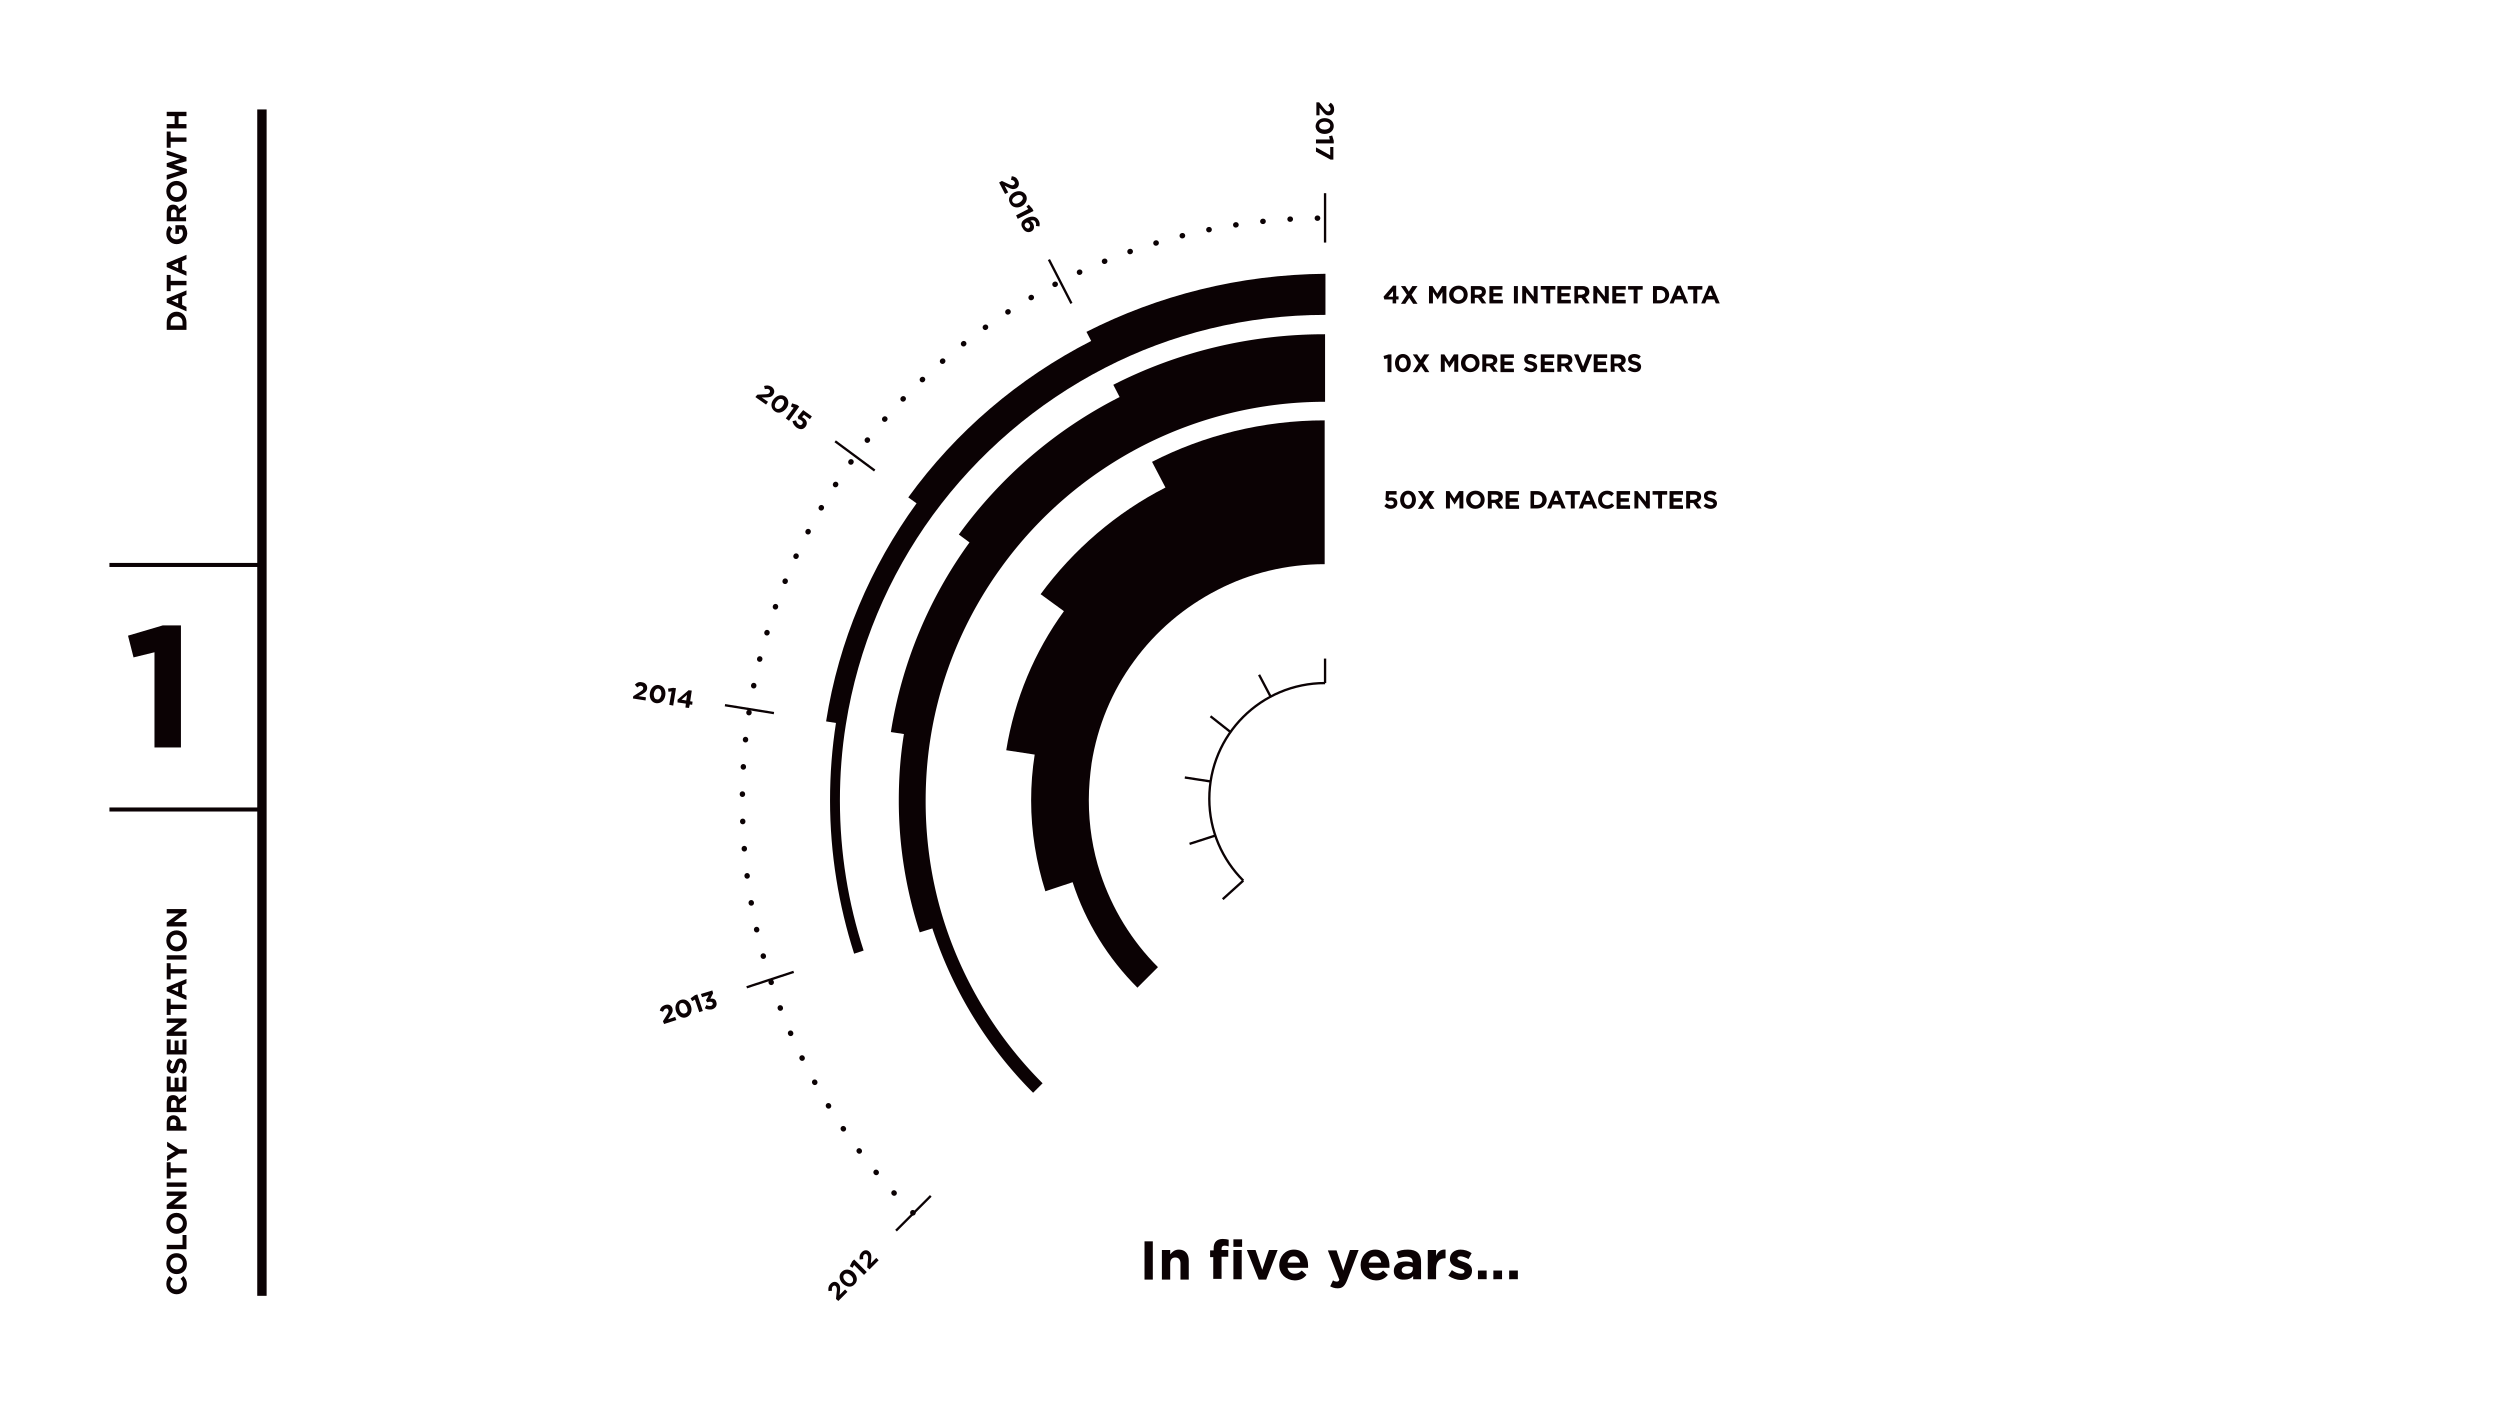 <svg version="1.1" id="Vrstva_1" xmlns="http://www.w3.org/2000/svg" x="0" y="0" viewBox="0 0 632.8 355.9" xml:space="preserve"><style>.st4{fill:#0b0204}.st5,.st8{fill:#fff;stroke:#0b0204;stroke-width:1.026;stroke-miterlimit:10}.st8{fill:none;stroke-width:.594}</style><g id="XMLID_1766_"><path id="XMLID_1810_" fill="#fff" d="M0 0h632.8v355.9H0z"/><path id="XMLID_1809_" fill="#fff" stroke="#0b0204" stroke-width="2.374" stroke-miterlimit="10" d="M66.3 27.7V328"/><path class="st4" d="M39.1 165.1l-5.3 1.3-1.4-5.5 8.8-2.6h4.6v30.9h-6.7v-24.1zm5.6 162.5c-1.4 0-2.6-1.1-2.6-2.6 0-.9.3-1.5.8-2l.8.7c-.3.4-.6.8-.6 1.3 0 .8.7 1.4 1.6 1.4.9 0 1.6-.6 1.6-1.4 0-.6-.2-.9-.6-1.3l.7-.7c.5.5.9 1.1.9 2 0 1.5-1.1 2.6-2.6 2.6zm0-5.1c-1.4 0-2.6-1.1-2.6-2.7 0-1.5 1.1-2.6 2.6-2.6 1.4 0 2.6 1.1 2.6 2.7s-1.1 2.6-2.6 2.6zm0-4.2c-.9 0-1.6.6-1.6 1.5s.7 1.5 1.6 1.5c.9 0 1.6-.6 1.6-1.5s-.7-1.5-1.6-1.5zm-2.5-2.1v-1.1h4v-2.5h1v3.6h-5zm2.5-3.9c-1.4 0-2.6-1.1-2.6-2.7 0-1.5 1.1-2.6 2.6-2.6 1.4 0 2.6 1.1 2.6 2.7s-1.1 2.6-2.6 2.6zm0-4.2c-.9 0-1.6.6-1.6 1.5s.7 1.5 1.6 1.5c.9 0 1.6-.6 1.6-1.5 0-.8-.7-1.5-1.6-1.5zm-2.5-2.1v-1l3.1-2.3h-3.1v-1.1h5v.9l-3.2 2.4h3.2v1.1h-5zm0-5.6v-1.1h5v1.1h-5zm1-3.6v1.5h-1v-4.1h1v1.5h4v1.1h-4zm2.1-4.8l-3 1.9v-1.3l2-1.2-2-1.2V289l3 1.9h2v1.1h-2zm-3.1-5.8v-2c0-1.2.7-1.9 1.7-1.9 1.2 0 1.8.9 1.8 2v.8h1.5v1.1h-5zm2.5-2c0-.5-.3-.9-.8-.9s-.8.3-.8.9v.8h1.5v-.8zm-2.5-2.8v-2.3c0-.6.2-1.1.5-1.5.3-.3.7-.4 1.1-.4.8 0 1.3.4 1.5 1.1l1.8-1.2v1.3l-1.6 1.1v.9h1.6v1.1h-4.9zm2.5-2.2c0-.5-.3-.8-.7-.8-.5 0-.7.3-.7.9v1.1h1.4v-1.2zm-2.5-2.9v-3.8h1v2.7h1v-2.4h1v2.4h1v-2.7h1v3.8h-5zm4.3-4.5l-.8-.6c.4-.4.6-.9.6-1.5 0-.4-.2-.7-.5-.7s-.4.2-.6 1c-.3 1-.5 1.7-1.5 1.7-.9 0-1.5-.7-1.5-1.7 0-.7.2-1.3.6-1.9l.8.6c-.3.4-.5.9-.5 1.3s.2.6.4.6c.3 0 .4-.2.7-1.1.3-1 .6-1.6 1.5-1.6 1 0 1.5.8 1.5 1.8.1.8-.2 1.5-.7 2.1zm-4.3-4.9v-3.8h1v2.7h1v-2.4h1v2.4h1v-2.7h1v3.8h-5zm0-4.7v-1l3.1-2.3h-3.1v-1.1h5v.9l-3.2 2.4h3.2v1.1h-5zm1-6.8v1.5h-1v-4.1h1v1.5h4v1.1h-4zm-1-4.5v-1l5-2.1v1.1l-1.1.5v2.1l1.1.5v1.1l-5-2.2zm2.9-1.2l-1.6.7 1.6.7v-1.4zm-1.9-3.3v1.5h-1v-4.1h1v1.5h4v1.1h-4zm-1-3.5v-1.1h5v1.1h-5zm2.5-2.1c-1.4 0-2.6-1.1-2.6-2.7 0-1.5 1.1-2.6 2.6-2.6 1.4 0 2.6 1.1 2.6 2.7s-1.1 2.6-2.6 2.6zm0-4.2c-.9 0-1.6.6-1.6 1.5s.7 1.5 1.6 1.5c.9 0 1.6-.6 1.6-1.5 0-.8-.7-1.5-1.6-1.5zm-2.5-2.1v-1l3.1-2.3h-3.1v-1.1h5v.9l-3.2 2.4h3.2v1.1h-5zm0-151v-1.9c0-1.6 1.1-2.7 2.5-2.7s2.5 1.1 2.5 2.7v1.9h-5zm1-1.1h3v-.8c0-.9-.6-1.5-1.5-1.5s-1.5.6-1.5 1.5v.8zm-1-5.8v-1l5-2.1v1.1l-1.1.5v2.1l1.1.5v1.1l-5-2.2zm2.9-1.2l-1.6.7 1.6.7v-1.4zm-1.9-3.2v1.5h-1v-4.1h1v1.5h4v1.1h-4zm-1-4.6v-1l5-2.1v1.1l-1.1.5v2.1l1.1.5v1.1l-5-2.2zm2.9-1.1l-1.6.7 1.6.7v-1.4zm-.4-4.7c-1.4 0-2.6-1.1-2.6-2.6 0-.9.2-1.4.7-2l.8.7c-.3.4-.5.7-.5 1.3 0 .8.7 1.4 1.6 1.4.9 0 1.6-.6 1.6-1.5 0-.4-.1-.8-.3-1h-.7v1.1h-.9V57h2.2c.4.5.8 1.2.8 2.1-.1 1.6-1.2 2.7-2.7 2.7zM42.2 56v-2.3c0-.6.2-1.1.5-1.5.3-.3.7-.4 1.1-.4.8 0 1.3.4 1.5 1.1l1.8-1.2V53l-1.6 1.1v.9h1.6v1h-4.9zm2.5-2.2c0-.5-.3-.8-.7-.8-.5 0-.7.3-.7.9V55h1.4v-1.2zm0-2.7c-1.4 0-2.6-1.1-2.6-2.7 0-1.5 1.1-2.6 2.6-2.6 1.4 0 2.6 1.1 2.6 2.7s-1.1 2.6-2.6 2.6zm0-4.2c-.9 0-1.6.6-1.6 1.5s.7 1.5 1.6 1.5c.9 0 1.6-.6 1.6-1.5s-.7-1.5-1.6-1.5zm-2.5-1.4v-1.2l3.4-1-3.4-1.1v-.9l3.4-1.1-3.4-1v-1.1l5 1.7v1l-3.2.9 3.3 1.1v1l-5.1 1.7zm1-9.6v1.5h-1v-4.1h1v1.5h4v1.1h-4zm-1-3.4v-1.1h2v-2h-2v-1.1h5v1.1h-2v2h2v1.1h-5z"/><path id="XMLID_1800_" class="st5" d="M66.3 143H27.7"/><path id="XMLID_1799_" class="st5" d="M66.3 204.9H27.7"/><path class="st4" d="M289.7 314.2h2.1v9.7h-2.1v-9.7zm4.4 2.2h2.1v1.1c.5-.6 1.1-1.2 2.2-1.2 1.6 0 2.5 1.1 2.5 2.8v4.8h-2.1v-4.1c0-1-.5-1.5-1.3-1.5s-1.3.5-1.3 1.5v4.1h-2.1v-7.5zm13.1 1.8h-.9v-1.7h.9v-.5c0-.8.2-1.4.6-1.8.4-.4 1-.6 1.7-.6s1.1.1 1.5.2v1.7c-.3-.1-.6-.2-1-.2-.5 0-.8.2-.8.8v.3h1.7v1.7h-1.7v5.6h-2.1v-5.5zm5-4.5h2.2v1.9h-2.2v-1.9zm0 2.7h2.1v7.4h-2.1v-7.4zm3.4 0h2.2l1.7 5 1.7-5h2.2l-2.9 7.5h-1.9l-3-7.5zm8.2 3.8c0-2.1 1.5-3.9 3.7-3.9 2.5 0 3.6 1.9 3.6 4v.6h-5.2c.2 1 .9 1.5 1.8 1.5.7 0 1.2-.2 1.8-.8l1.2 1.1c-.7.9-1.7 1.4-3 1.4-2.2-.1-3.9-1.6-3.9-3.9zm5.3-.6c-.1-.9-.7-1.6-1.6-1.6-.9 0-1.4.6-1.6 1.6h3.2zm12.6-3.2h2.2L341 324c-.6 1.5-1.2 2.1-2.4 2.1-.8 0-1.3-.2-1.9-.5l.7-1.5c.3.2.6.3.9.3.4 0 .6-.1.7-.5l-2.9-7.4h2.2l1.7 5.1 1.7-5.2zm2.7 3.8c0-2.1 1.5-3.9 3.7-3.9 2.5 0 3.6 1.9 3.6 4v.6h-5.2c.2 1 .9 1.5 1.8 1.5.7 0 1.2-.2 1.8-.8l1.2 1.1c-.7.9-1.7 1.4-3 1.4-2.3-.1-3.9-1.6-3.9-3.9zm5.2-.6c-.1-.9-.7-1.6-1.6-1.6-.9 0-1.4.6-1.6 1.6h3.2zm3.2 2.1c0-1.6 1.2-2.4 3-2.4.7 0 1.3.1 1.8.3v-.1c0-.9-.5-1.4-1.6-1.4-.8 0-1.4.2-2 .4l-.5-1.6c.8-.4 1.6-.6 2.9-.6 1.1 0 2 .3 2.5.8.6.6.8 1.4.8 2.4v4.3h-2v-.8c-.5.6-1.2.9-2.2.9-1.6.1-2.7-.7-2.7-2.2zm4.8-.5v-.4c-.4-.2-.8-.3-1.3-.3-.9 0-1.5.4-1.5 1s.5.9 1.1.9c1.1.1 1.7-.4 1.7-1.2zm3.8-4.8h2.1v1.5c.4-1 1.1-1.7 2.4-1.6v2.2h-.1c-1.4 0-2.3.8-2.3 2.6v2.7h-2.1v-7.4zm5.2 6.5l.9-1.4c.8.6 1.6.9 2.3.9.6 0 .9-.2.9-.6 0-.5-.7-.6-1.5-.9-1-.3-2.2-.8-2.2-2.2 0-1.5 1.2-2.4 2.7-2.4.9 0 2 .3 2.8.9l-.8 1.5c-.7-.4-1.5-.7-2-.7s-.8.2-.8.5c0 .4.7.6 1.5.9 1 .3 2.2.8 2.2 2.2 0 1.6-1.2 2.4-2.8 2.4-1 0-2.2-.4-3.2-1.1zm7.5-1.3h2.2v2.2h-2.2v-2.2zm3.9 0h2.2v2.2H378v-2.2zm4 0h2.2v2.2H382v-2.2z"/><g id="XMLID_1791_"><path id="XMLID_1796_" class="st4" d="M275 84l1.2 2.3c-18.4 9.4-34.3 23-46.3 39.6l2.1 1.5c-11.6 16-19.7 34.8-22.9 55.2l2.5.4c-1 6.4-1.5 12.9-1.5 19.6 0 13.5 2.2 26.6 6.1 38.8l2.4-.8c-3.9-12-6-24.7-6-38 0-6.5.5-13 1.5-19.2 3.1-19.6 10.8-37.6 22-53 11.4-15.6 26.3-28.4 43.6-37.3 16.7-8.6 35.7-13.4 55.8-13.4V69.3c-21.9.2-42.4 5.5-60.5 14.7z"/><path id="XMLID_1795_" class="st4" d="M283.4 100.5c-16.2 8.2-30.1 20.2-40.7 34.8l2.7 2c-10.1 13.9-17.1 30.3-19.9 48l3.3.5c-.9 5.5-1.3 11.1-1.3 16.9 0 11.6 1.9 22.8 5.3 33.3l3.2-1c5.2 15.9 14 30.1 25.5 41.6l2.4-2.4c-11.1-11.1-19.7-24.9-24.7-40.2-3.2-9.8-4.9-20.3-4.9-31.2 0-5.4.4-10.7 1.2-15.8 2.5-16.1 8.9-31 18.1-43.6a101.5 101.5 0 0135.9-30.7c13.8-7 29.4-11 45.9-11V84.6c-19.3 0-37.5 4.6-53.6 12.8l1.6 3.1z"/><path id="XMLID_1792_" class="st4" d="M295 123.4c-12.5 6.4-23.3 15.7-31.6 27l5.9 4.3c-7.4 10.2-12.5 22.2-14.6 35.2l7.2 1.1c-.6 3.8-.9 7.7-.9 11.6 0 8 1.3 15.7 3.6 23l6.9-2.3c3.3 10.2 9 19.3 16.4 26.7l5.2-5.2c-6.6-6.6-11.6-14.7-14.6-23.8-1.9-5.8-2.9-12-2.9-18.5 0-3.2.3-6.3.7-9.3 1.5-9.5 5.2-18.3 10.7-25.8 5.5-7.6 12.8-13.8 21.2-18.1 8.1-4.2 17.4-6.5 27.1-6.5v-36.4c-15.7 0-30.6 3.8-43.7 10.5l3.4 6.5z"/></g><path id="XMLID_1789_" d="M231.1 307c-26.7-26.7-43.2-63.6-43.2-104.3 0-81.5 66.1-147.5 147.5-147.5" fill="none" stroke="#0b0204" stroke-width="1.369" stroke-linecap="round" stroke-miterlimit="10" stroke-dasharray="6.843656e-002,6.844"/><path id="XMLID_1788_" class="st8" d="M314.7 222.9c-5.3-5.3-8.6-12.6-8.6-20.7 0-16.2 13.1-29.3 29.3-29.3"/><path class="st4" d="M333.9 25.9l1.2 1.5c.5.6.7.8 1.1.8.4 0 .6-.2.6-.6 0-.3-.2-.6-.6-.9l.6-.7c.6.4.9.9.9 1.7 0 .9-.5 1.5-1.4 1.5-.7 0-1.1-.4-1.7-1.2l-.6-.7v1.9h-.8v-3.3h.7zm1.4 4c1.3 0 2.3.8 2.3 2s-1 2-2.3 2c-1.3 0-2.3-.8-2.3-2 .1-1.2 1.1-2 2.3-2zm0 2.9c.8 0 1.4-.4 1.4-1s-.6-1-1.4-1c-.8 0-1.4.4-1.4 1 0 .7.6 1 1.4 1zm1.3 2.5l-.2-.8.8-.2.4 1.3v.7h-4.5v-1h3.5zm.1 4v-2.1h.8v3.2h-.7l-3.7-2v-1.1l3.6 2zm13.7 88.8l.6-.7c.3.3.7.5 1.1.5.5 0 .7-.2.7-.6 0-.4-.3-.6-.8-.6-.3 0-.5.1-.7.2l-.6-.4.1-2.2h2.7v.9h-1.9l-.1.8c.2 0 .3-.1.6-.1.9 0 1.6.4 1.6 1.4 0 .9-.7 1.5-1.7 1.5-.7 0-1.2-.3-1.6-.7zm4-1.6c0-1.3.8-2.3 2-2.3s2 1 2 2.3c0 1.3-.8 2.3-2 2.3s-2-1-2-2.3zm3 0c0-.8-.4-1.4-1-1.4s-1 .6-1 1.4c0 .8.4 1.4 1 1.4s1-.6 1-1.4zm5.7-2.2l-1.5 2.2 1.5 2.3H362l-1-1.5-1 1.5h-1.1l1.5-2.3-1.5-2.2h1.1l.9 1.4.9-1.4h1.3zm2.7 0h1.1l1.2 1.9 1.2-1.9h1.1v4.4h-1v-2.9l-1.2 1.9-1.2-1.9v2.9h-1v-4.4zm5.3 2.2c0-1.3 1-2.3 2.4-2.3s2.3 1 2.3 2.3c0 1.3-1 2.3-2.4 2.3-1.3 0-2.3-1-2.3-2.3zm3.7 0c0-.8-.6-1.4-1.3-1.4s-1.3.6-1.3 1.4c0 .8.6 1.4 1.3 1.4s1.3-.6 1.3-1.4zm1.9-2.2h2c.6 0 1 .2 1.3.4.2.2.4.6.4 1 0 .7-.4 1.2-1 1.4l1.1 1.6h-1.1l-1-1.4h-.8v1.4h-1v-4.4zm1.9 2.1c.5 0 .7-.3.7-.6 0-.4-.3-.6-.8-.6h-1v1.3h1.1zm2.6-2.1h3.3v.9h-2.4v.9h2.1v.9h-2.1v.9h2.4v.9h-3.4v-4.5zm6.2 0h1.7c1.4 0 2.4 1 2.4 2.2 0 1.2-1 2.2-2.4 2.2h-1.7v-4.4zm.9.8v2.7h.8c.8 0 1.3-.5 1.3-1.3s-.5-1.3-1.3-1.3h-.8zm5.2-.9h.9l1.9 4.5h-1l-.4-1H393l-.4 1h-1l1.9-4.5zm1 2.6l-.6-1.4-.6 1.4h1.2zm3-1.6h-1.3v-.9h3.7v.9h-1.3v3.5h-1v-3.5zm4-1h.9l1.9 4.5h-1l-.4-1H401l-.4 1h-1l1.9-4.5zm1 2.6l-.6-1.4-.6 1.4h1.2zm2-.3c0-1.3.9-2.3 2.3-2.3.8 0 1.3.3 1.7.7l-.6.7c-.3-.3-.7-.5-1.1-.5-.7 0-1.3.6-1.3 1.4 0 .8.5 1.4 1.3 1.4.5 0 .8-.2 1.2-.5l.6.6c-.5.5-1 .8-1.8.8-1.4 0-2.3-1-2.3-2.3zm4.8-2.2h3.3v.9h-2.4v.9h2.1v.9h-2.1v.9h2.4v.9h-3.4v-4.5zm4.3 0h.9l2.1 2.7v-2.7h1v4.4h-.8l-2.1-2.8v2.8h-1v-4.4zm6 .9h-1.3v-.9h3.7v.9h-1.3v3.5h-1v-3.5zm3.1-.9h3.3v.9h-2.4v.9h2.1v.9h-2.1v.9h2.4v.9h-3.4v-4.5zm4.2 0h2c.6 0 1 .2 1.3.4.2.2.4.6.4 1 0 .7-.4 1.2-1 1.4l1.1 1.6h-1.1l-1-1.4h-.8v1.4h-1v-4.4zm2 2.1c.5 0 .7-.3.7-.6 0-.4-.3-.6-.8-.6h-1v1.3h1.1zm2.3 1.7l.6-.7c.4.3.8.5 1.3.5.4 0 .6-.2.6-.4s-.2-.4-.9-.6c-.9-.2-1.5-.5-1.5-1.4 0-.8.6-1.3 1.6-1.3.6 0 1.2.2 1.6.6l-.5.7c-.4-.3-.8-.4-1.2-.4-.4 0-.6.2-.6.4 0 .3.2.4 1 .6.9.2 1.4.6 1.4 1.3 0 .9-.7 1.4-1.6 1.4-.6 0-1.3-.3-1.8-.7zm-80-37.4l-.8.2-.2-.8 1.3-.4h.7v4.5h-1v-3.5zm1.9 1.2c0-1.3.8-2.3 2-2.3s2 1 2 2.3c0 1.3-.8 2.3-2 2.3s-2-1-2-2.3zm3 0c0-.8-.4-1.4-1-1.4s-1 .6-1 1.4c0 .8.4 1.4 1 1.4s1-.5 1-1.4zm5.7-2.2l-1.5 2.2 1.5 2.3h-1.1l-1-1.5-1 1.5h-1.1l1.5-2.3-1.5-2.2h1.1l.9 1.4.9-1.4h1.3zm2.7 0h1.1l1.2 1.9 1.2-1.9h1.1v4.4h-1v-2.9l-1.2 1.9-1.2-1.9v2.9h-1v-4.4zm5.3 2.2c0-1.3 1-2.3 2.4-2.3s2.3 1 2.3 2.3c0 1.3-1 2.3-2.4 2.3s-2.3-1-2.3-2.3zm3.7 0c0-.8-.6-1.4-1.3-1.4s-1.3.6-1.3 1.4c0 .8.6 1.4 1.3 1.4s1.3-.6 1.3-1.4zm1.8-2.2h2c.6 0 1 .2 1.3.4.2.2.4.6.4 1 0 .7-.4 1.2-1 1.4l1.1 1.6H378l-1-1.4h-.8v1.4h-1v-4.4zm2 2.2c.5 0 .7-.3.7-.6 0-.4-.3-.6-.8-.6h-1V92h1.1zm2.6-2.2h3.3v.9h-2.4v.9h2.1v.9h-2.1v.9h2.4v.9h-3.4v-4.5zm5.8 3.8l.6-.7c.4.3.8.5 1.3.5.4 0 .6-.2.6-.4s-.2-.4-.9-.6c-.9-.2-1.5-.5-1.5-1.4 0-.8.6-1.3 1.6-1.3.6 0 1.2.2 1.6.6l-.5.7c-.4-.3-.8-.4-1.2-.4-.4 0-.6.2-.6.4 0 .3.2.4 1 .6.9.2 1.4.6 1.4 1.3 0 .9-.7 1.4-1.6 1.4-.5 0-1.2-.2-1.8-.7zm4.4-3.8h3.3v.9H391v.9h2.1v.9H391v.9h2.4v.9H390v-4.5zm4.2 0h2c.6 0 1 .2 1.3.4.2.2.4.6.4 1 0 .7-.4 1.2-1 1.4l1.1 1.6H397l-1-1.4h-.8v1.4h-1v-4.4zm2 2.2c.5 0 .7-.3.7-.6 0-.4-.3-.6-.8-.6h-1V92h1.1zm2.1-2.2h1.1l1.2 3.1 1.2-3.1h1.1l-1.8 4.5h-.9l-1.9-4.5zm5.1 0h3.3v.9h-2.4v.9h2.1v.9h-2.1v.9h2.4v.9h-3.4v-4.5zm4.3 0h2c.6 0 1 .2 1.3.4.2.2.4.6.4 1 0 .7-.4 1.2-1 1.4l1.1 1.6h-1.1l-1-1.4h-.8v1.4h-1v-4.4zm1.9 2.2c.5 0 .7-.3.7-.6 0-.4-.3-.6-.8-.6h-1V92h1.1zm2.3 1.6l.6-.7c.4.3.8.5 1.3.5.4 0 .6-.2.6-.4s-.2-.4-.9-.6c-.9-.2-1.5-.5-1.5-1.4 0-.8.6-1.3 1.6-1.3.6 0 1.2.2 1.6.6l-.5.7c-.4-.3-.8-.4-1.2-.4-.4 0-.6.2-.6.4 0 .3.2.4 1 .6.9.2 1.4.6 1.4 1.3 0 .9-.7 1.4-1.6 1.4-.5 0-1.2-.2-1.8-.7zm-59.4-17.7h-2.2l-.2-.7 2.4-2.8h.8V75h.6v.8h-.6v1h-.9v-1zm0-.7v-1.4l-1.2 1.4h1.2zm6.2-2.7l-1.5 2.2 1.5 2.3h-1.1l-1-1.5-1 1.5h-1.1l1.5-2.3-1.5-2.2h1.1l.9 1.4.9-1.4h1.3zm2.7 0h1.1l1.2 1.9 1.2-1.9h1.1v4.4h-1v-2.9l-1.2 1.9-1.2-1.9v2.9h-1v-4.4zm5.3 2.2c0-1.3 1-2.3 2.4-2.3s2.3 1 2.3 2.3c0 1.3-1 2.3-2.4 2.3-1.3 0-2.3-1-2.3-2.3zm3.7 0c0-.8-.6-1.4-1.3-1.4s-1.3.6-1.3 1.4c0 .8.6 1.4 1.3 1.4s1.3-.6 1.3-1.4zm1.9-2.2h2c.6 0 1 .2 1.3.4.2.2.4.6.4 1 0 .7-.4 1.2-1 1.4l1.1 1.6h-1.1l-1-1.4h-.8v1.4h-1v-4.4zm2 2.1c.5 0 .7-.3.7-.6 0-.4-.3-.6-.8-.6h-1v1.3h1.1zm2.6-2.1h3.3v.9H378v.9h2.1v.8H378v.9h2.4v.9H377v-4.4zm6.2 0h1v4.4h-1v-4.4zm2 0h.9l2.1 2.7v-2.7h1v4.4h-.8l-2.1-2.8v2.8h-1v-4.4zm6.1.9H390v-.9h3.7v.9h-1.3v3.5h-1v-3.5zm3-.9h3.3v.9h-2.4v.9h2.1v.8h-2.1v.9h2.4v.9h-3.4v-4.4zm4.3 0h2c.6 0 1 .2 1.3.4.2.2.4.6.4 1 0 .7-.4 1.2-1 1.4l1.1 1.6h-1.1l-1-1.4h-.8v1.4h-1v-4.4zm1.9 2.1c.5 0 .7-.3.7-.6 0-.4-.3-.6-.8-.6h-1v1.3h1.1zm2.7-2.1h.9l2.1 2.7v-2.7h1v4.4h-.8l-2.1-2.8v2.8h-1v-4.4zm5 0h3.3v.9h-2.4v.9h2.1v.8h-2.1v.9h2.4v.9h-3.4v-4.4zm5.2.9h-1.3v-.9h3.7v.9h-1.3v3.5h-1v-3.5zm5-.9h1.7c1.4 0 2.4 1 2.4 2.2 0 1.2-1 2.2-2.4 2.2h-1.7v-4.4zm1 .9V76h.8c.8 0 1.3-.5 1.3-1.3s-.5-1.3-1.3-1.3h-.8zm5.1-1h.9l1.9 4.5h-1l-.4-1H424l-.4 1h-1l1.9-4.5zm1.1 2.6l-.6-1.4-.6 1.4h1.2zm2.9-1.6h-1.3v-.9h3.7v.9h-1.3v3.5h-1v-3.5zm4-1h.9l1.9 4.5h-1l-.4-1H432l-.4 1h-1l1.9-4.5zm1 2.6l-.6-1.4-.6 1.4h1.2z"/><path id="XMLID_1783_" class="st8" d="M335.4 48.9v12.5"/><path id="XMLID_1782_" class="st8" d="M335.4 166.7v6.2"/><path id="XMLID_1781_" class="st8" d="M318.7 170.8l2.9 5.5"/><path id="XMLID_1780_" class="st8" d="M306.4 181.3l5.2 4.1"/><path id="XMLID_1779_" class="st8" d="M299.9 196.8l6.5 1"/><path id="XMLID_1778_" class="st8" d="M301.1 213.6l6.5-2.1"/><path id="XMLID_1777_" class="st8" d="M309.5 227.6l5.2-4.7"/><path class="st4" d="M253.6 45.8l1.7.8c.7.3 1 .4 1.3.2.3-.2.4-.5.2-.8-.2-.3-.4-.4-.9-.5l.2-.9c.7.1 1.2.3 1.6 1.1.4.8.2 1.6-.5 2-.7.3-1.2.2-2.1-.3l-.8-.4.9 1.7-.8.4-1.5-2.9.7-.4zm3.1 2.9c1.2-.6 2.4-.3 3 .7.5 1 0 2.2-1.1 2.8-1.1.6-2.4.3-2.9-.7-.7-1.1-.1-2.2 1-2.8zm1.3 2.6c.7-.4 1.1-1 .8-1.5-.3-.5-1-.6-1.7-.2-.7.4-1.1 1-.8 1.5.3.5 1 .6 1.7.2zm2.3 1.6l-.5-.6.6-.5.9 1 .3.6-4 2-.4-.9 3.1-1.6zm-1.7 3.5c.1-.4.5-.8 1.3-1.2 1.2-.6 2.4-.5 3 .6.3.5.3 1 .2 1.5l-.9-.1c.1-.4.1-.6-.1-1-.3-.6-1-.5-1.3-.3.2.1.5.3.7.7.4.8.3 1.6-.5 2-.8.4-1.7 0-2.1-.8-.4-.5-.4-1-.3-1.4zm1.8 1.4c.3-.2.5-.6.2-1-.2-.4-.6-.6-.9-.4-.3.2-.5.6-.2 1s.6.5.9.4z"/><path id="XMLID_1775_" class="st8" d="M265.5 65.7l5.7 11.1"/><path id="XMLID_1774_" class="st8" d="M211.4 111.7l10 7.4"/><path class="st4" d="M191.7 99.9l1.9-.1c.7 0 1-.1 1.2-.4.2-.3.1-.6-.1-.8-.3-.2-.6-.2-1.1-.1l-.2-.8c.7-.2 1.2-.2 1.9.2.7.5.9 1.3.4 2-.4.6-1 .7-2 .7h-.9l1.6 1.1-.5.7-2.7-1.9.5-.6zm4.1 1.2c.8-1 2-1.4 3-.7.9.7 1 2 .2 3s-2 1.4-2.9.7c-1-.7-1.1-2-.3-3zm2.3 1.7c.5-.7.5-1.4 0-1.7-.5-.3-1.1-.1-1.6.6s-.5 1.4 0 1.7 1.2 0 1.6-.6zm2.8.4l-.7-.3.3-.8 1.3.4.5.4-2.6 3.6-.8-.6 2-2.7zm-.3 3.4l.9-.2c.1.4.3.8.6 1 .4.3.7.3 1-.1.2-.3.1-.7-.3-.9-.2-.2-.5-.3-.7-.3l-.2-.6 1.4-1.7 2.2 1.6-.5.7-1.5-1.1-.5.6c.2.1.3.1.5.3.7.5 1 1.3.4 2.1s-1.4.8-2.3.2c-.6-.5-.9-1-1-1.6zm-40.3 69.6l1.6-1c.6-.4.9-.6.9-.9.1-.4-.2-.6-.5-.7-.3-.1-.6.1-1 .4l-.6-.7c.5-.5 1-.8 1.8-.6.9.1 1.4.8 1.3 1.6-.1.7-.5 1-1.4 1.5l-.8.4 1.9.3-.1.8-3.2-.5.1-.6zm4.2-.8c.2-1.3 1.2-2.2 2.3-2 1.2.2 1.8 1.3 1.6 2.6-.2 1.3-1.1 2.1-2.3 2-1.2-.2-1.8-1.3-1.6-2.6zm2.9.5c.1-.8-.2-1.5-.7-1.6-.6-.1-1 .4-1.2 1.2-.1.8.2 1.5.7 1.5.6.2 1-.3 1.2-1.1zm2.6-.9l-.8.1-.1-.8 1.3-.2.7.1-.7 4.4-1-.2.6-3.4zm3.6 3.1l-2.1-.3v-.7l2.8-2.4.8.1-.4 2.7.6.1-.1.8-.6-.1-.2.9-.9-.1.1-1zm.1-.8l.2-1.4-1.4 1.2 1.2.2z"/><path id="XMLID_1771_" class="st8" d="M183.5 178.5l12.4 2"/><path class="st4" d="M167.8 258.5l1-1.6c.4-.6.5-.9.4-1.2-.1-.4-.4-.5-.7-.4-.3.1-.5.4-.7.8l-.8-.3c.2-.7.5-1.1 1.3-1.4.9-.3 1.6 0 1.9.8.2.7 0 1.2-.6 2l-.5.8 1.8-.6.3.8-3.1 1-.3-.7zm3.3-2.6c-.4-1.2.1-2.4 1.2-2.8 1.1-.4 2.2.3 2.6 1.6.4 1.2-.1 2.4-1.2 2.8s-2.2-.4-2.6-1.6zm2.8-.9c-.3-.8-.8-1.2-1.4-1.1s-.7.9-.5 1.6c.2.8.8 1.2 1.4 1s.8-.7.5-1.5zm2-2l-.7.4-.4-.7 1.1-.8.6-.2 1.4 4.2-.9.3-1.1-3.2zm2.5 2.2l.4-.8c.4.2.8.3 1.2.2.3-.1.5-.4.4-.7-.1-.3-.5-.4-1-.3l-.4.1-.3-.5.7-1.3-1.7.5-.3-.8 2.9-.9.2.7-.7 1.4c.6-.1 1.3 0 1.5.8.3.8-.1 1.6-1.1 1.9-.7.1-1.3 0-1.8-.3z"/><path id="XMLID_1769_" class="st8" d="M189 249.9l11.9-3.9"/><path class="st4" d="M211.6 328.8l.2-1.9c.1-.7 0-1-.2-1.3-.3-.3-.6-.2-.8 0-.2.2-.3.5-.2 1.1l-.9.1c-.1-.7 0-1.3.5-1.8.6-.7 1.5-.7 2-.1.5.5.5 1.1.4 2l-.1.9 1.4-1.4.6.6-2.3 2.3-.6-.5zm1.7-3.9c-.9-.9-1.1-2.2-.2-3 .8-.8 2.1-.7 3 .2.9.9 1.1 2.2.2 3-.8.9-2 .7-3-.2zm2.1-2c-.6-.6-1.3-.7-1.7-.3-.4.4-.3 1.1.3 1.7.6.6 1.3.7 1.7.3s.3-1.2-.3-1.7zm.8-2.7l-.4.7-.7-.4.6-1.2.5-.5 3.2 3.2-.7.7-2.5-2.5zm3.3.6l.2-1.9c.1-.7 0-1-.2-1.3-.3-.3-.6-.2-.8 0-.2.2-.3.5-.2 1.1l-.9.1c-.1-.7 0-1.3.5-1.8.6-.7 1.5-.7 2-.1.5.5.5 1.1.4 2l-.1.9 1.4-1.4.6.6-2.3 2.3-.6-.5z"/><path id="XMLID_1767_" class="st8" d="M226.8 311.5l8.8-8.8"/></g></svg>